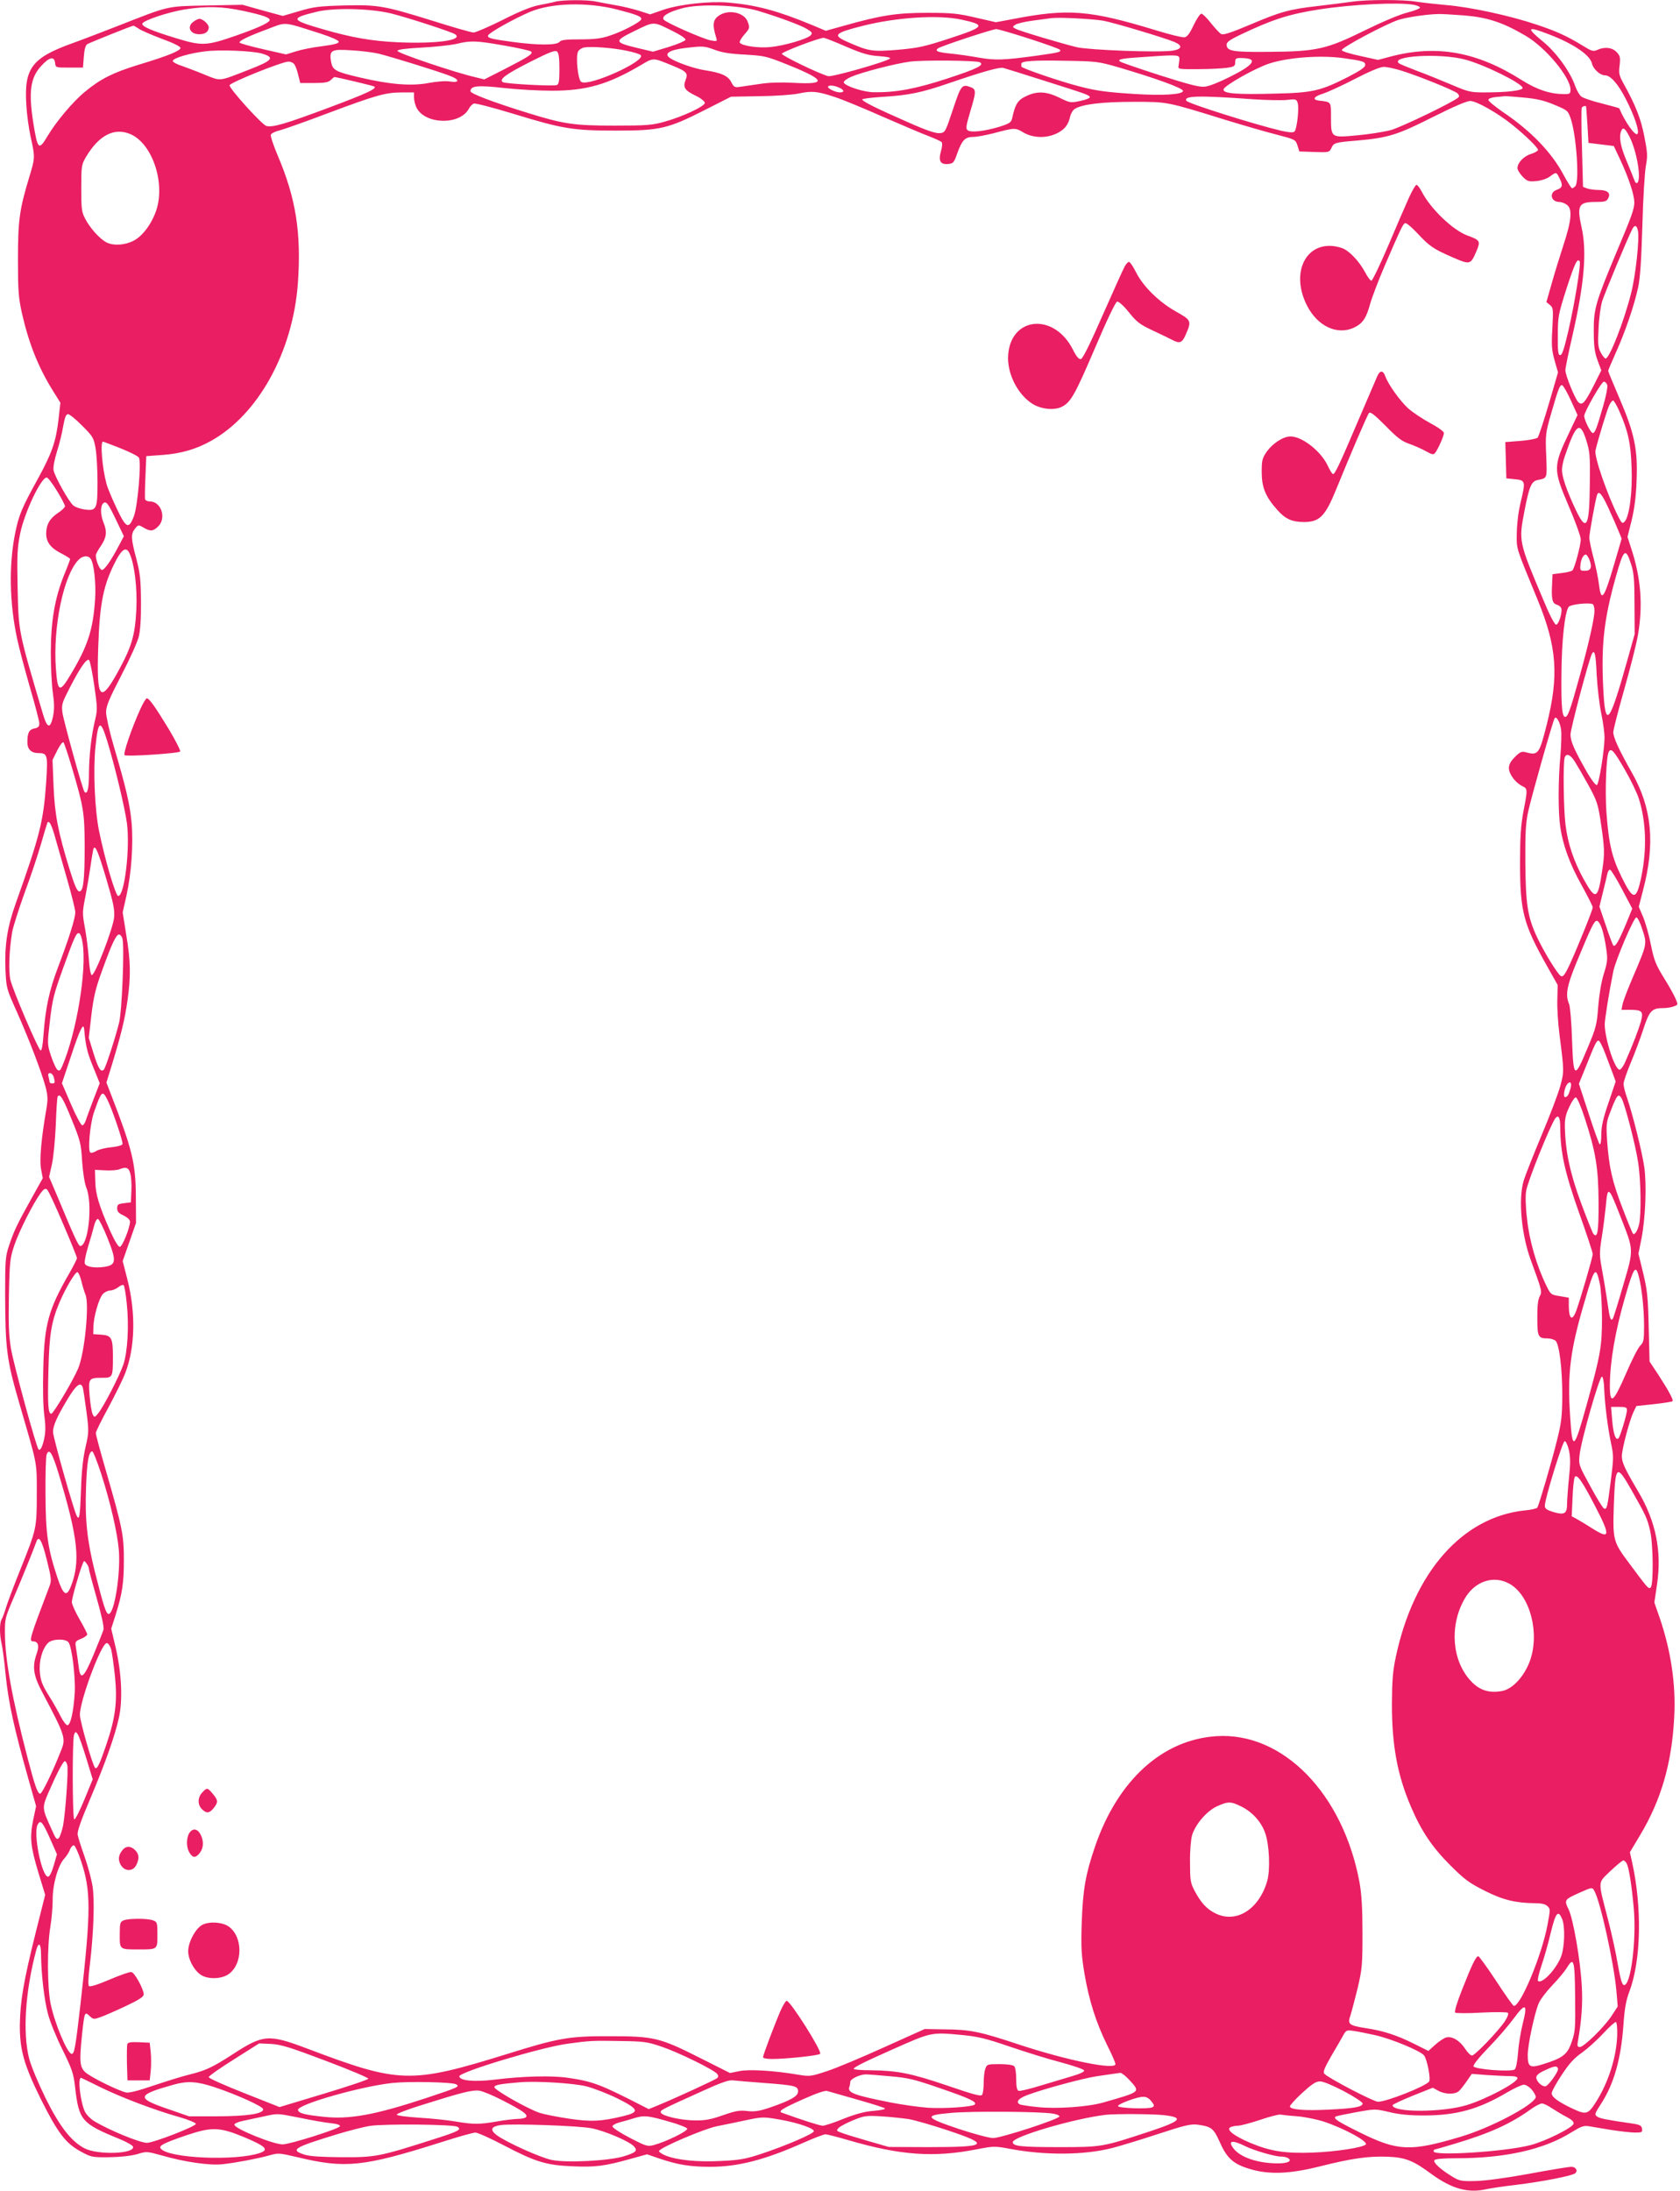 <?xml version="1.0" standalone="no"?>
<!DOCTYPE svg PUBLIC "-//W3C//DTD SVG 20010904//EN"
 "http://www.w3.org/TR/2001/REC-SVG-20010904/DTD/svg10.dtd">
<svg version="1.0" xmlns="http://www.w3.org/2000/svg"
 width="982pt" height="1280pt" viewBox="0 0 982 1280"
 preserveAspectRatio="xMidYMid meet">
<g transform="translate(0,1280) scale(0.1,-0.1)"
fill="#e91e63" stroke="none">
<path d="M3245 12790 c-16 -5 -59 -13 -94 -20 -43 -8 -112 -35 -212 -86 -82
-41 -159 -74 -171 -74 -12 0 -121 31 -244 70 -280 87 -316 93 -517 88 -141 -4
-175 -8 -258 -33 l-96 -28 -118 32 -117 33 -211 -4 c-239 -5 -213 0 -527 -123
-80 -31 -194 -75 -255 -97 -240 -86 -285 -147 -271 -362 3 -56 15 -141 26
-190 26 -116 25 -120 -10 -234 -56 -186 -65 -249 -65 -477 0 -183 3 -223 23
-314 41 -180 97 -320 185 -460 l40 -64 -11 -98 c-15 -130 -39 -198 -122 -349
-92 -167 -109 -207 -131 -313 -38 -188 -34 -411 12 -623 11 -51 44 -176 74
-280 30 -103 55 -198 55 -211 0 -18 -7 -25 -29 -29 -31 -7 -41 -25 -41 -81 0
-41 23 -63 64 -63 54 0 56 -10 46 -169 -16 -229 -35 -308 -179 -712 -49 -138
-65 -243 -59 -387 5 -106 6 -109 68 -247 73 -165 144 -351 167 -438 13 -51 13
-73 4 -127 -30 -172 -41 -298 -31 -351 l10 -53 -67 -120 c-85 -153 -100 -185
-129 -270 -22 -65 -24 -84 -24 -285 1 -327 9 -386 84 -644 107 -368 101 -333
101 -527 0 -201 -1 -203 -100 -450 -34 -85 -70 -180 -79 -210 -9 -30 -21 -63
-27 -72 -12 -23 -12 -86 0 -140 6 -24 17 -110 25 -193 16 -155 49 -305 132
-599 l45 -159 -17 -80 c-21 -104 -16 -154 31 -310 l39 -128 -57 -227 c-69
-277 -89 -395 -91 -532 -1 -146 24 -235 123 -435 98 -196 145 -258 232 -305
62 -34 67 -35 169 -34 64 1 127 8 162 18 55 17 58 16 145 -8 132 -38 277 -59
353 -51 81 9 197 31 272 51 55 16 60 15 167 -10 280 -67 383 -57 841 88 96 31
186 56 199 56 13 0 87 -33 165 -74 185 -97 249 -117 403 -123 132 -6 188 1
341 44 l94 26 76 -26 c104 -35 177 -47 293 -47 163 0 319 40 546 141 61 27
119 49 128 49 8 0 68 -15 133 -34 303 -89 500 -103 750 -54 99 19 105 20 195
3 208 -39 436 -37 599 5 43 11 162 47 265 81 162 53 193 60 235 55 79 -11 92
-21 128 -102 41 -93 78 -127 173 -156 114 -35 236 -30 414 15 184 46 279 60
394 56 103 -4 151 -23 253 -99 122 -89 217 -116 328 -90 24 5 102 17 173 25
148 18 324 52 342 67 18 15 4 38 -23 38 -13 0 -124 -18 -247 -41 -138 -25
-256 -41 -312 -42 -82 -2 -94 0 -135 25 -68 41 -114 83 -106 96 5 8 47 12 127
12 289 0 515 51 677 153 54 33 69 39 100 34 20 -4 80 -13 132 -22 52 -8 114
-15 138 -15 39 0 43 2 40 22 -3 19 -12 24 -58 31 -146 21 -190 29 -205 41 -16
11 -13 18 24 75 75 116 116 261 130 457 7 99 15 145 35 198 69 183 75 492 15
760 l-12 54 61 102 c122 204 184 418 198 685 11 191 -19 391 -86 586 l-30 86
16 108 c28 191 -7 366 -110 540 -78 132 -96 170 -96 207 0 41 45 210 68 258
l17 35 103 11 c56 6 105 14 108 17 7 7 -19 56 -81 152 l-53 80 -5 200 c-4 175
-8 215 -32 315 l-28 115 18 90 c23 117 31 312 16 417 -13 89 -67 305 -100 402
-12 33 -21 70 -21 83 0 14 19 68 41 121 23 54 56 142 74 197 36 110 50 125
117 125 20 0 48 4 62 10 25 9 25 10 10 45 -8 20 -39 75 -69 123 -46 75 -57
101 -75 191 -11 57 -32 131 -46 164 l-25 59 25 97 c72 273 52 480 -65 686 -74
130 -109 206 -109 237 0 14 29 127 64 250 35 123 71 265 80 317 30 174 18 329
-37 500 l-24 74 24 96 c16 65 26 139 29 231 8 183 -12 278 -100 483 -36 84
-66 156 -66 160 0 4 21 53 46 109 54 120 106 272 129 378 12 53 19 159 25 363
4 159 14 317 21 351 10 55 9 74 -10 171 -21 105 -50 178 -120 305 -27 48 -30
61 -24 108 5 46 3 56 -17 77 -26 28 -72 33 -114 13 -23 -10 -33 -7 -83 24 -93
57 -152 84 -268 123 -160 54 -388 103 -528 115 -67 6 -147 15 -178 20 -72 13
-290 13 -376 0 -38 -5 -126 -17 -198 -25 -168 -19 -219 -33 -400 -110 -109
-46 -155 -61 -167 -54 -9 5 -36 34 -60 64 -23 30 -49 55 -56 55 -7 0 -27 -30
-45 -67 -24 -51 -38 -69 -54 -71 -13 -2 -89 17 -170 42 -385 117 -510 127
-830 65 l-102 -19 -118 27 c-103 24 -139 28 -283 28 -178 0 -270 -14 -489 -76
l-104 -29 -86 36 c-196 81 -321 115 -486 129 -108 9 -280 -10 -374 -41 l-81
-28 -68 22 c-37 11 -98 26 -137 32 -38 7 -89 16 -112 21 -50 11 -196 10 -238
-1z m360 -45 c116 -30 148 -42 143 -58 -6 -17 -111 -72 -186 -96 -47 -16 -88
-21 -171 -21 -84 0 -111 -3 -121 -15 -16 -20 -127 -20 -273 0 -128 17 -149 23
-144 38 5 16 154 99 246 138 125 52 331 58 506 14z m4658 27 c21 -4 38 -11 37
-17 0 -5 -33 -18 -72 -28 -43 -10 -145 -53 -247 -103 -227 -112 -284 -125
-566 -127 -211 -2 -245 4 -245 43 0 14 21 29 78 56 189 90 284 121 463 149
196 30 463 43 552 27z m-3833 -35 c123 -37 250 -84 288 -107 28 -17 32 -23 22
-35 -18 -22 -155 -62 -237 -70 -71 -7 -167 7 -179 26 -3 5 8 25 25 45 34 38
35 42 21 78 -19 51 -105 72 -161 39 -42 -25 -47 -54 -23 -132 7 -23 6 -24 -32
-17 -46 9 -258 102 -274 121 -16 19 26 45 109 67 100 27 325 19 441 -15z
m-3006 -1 c120 -26 160 -41 151 -57 -10 -16 -75 -45 -198 -88 -170 -59 -197
-60 -342 -16 -149 45 -208 71 -203 87 6 19 151 67 248 83 129 20 217 18 344
-9z m864 -15 c99 -25 351 -107 372 -121 51 -35 -109 -57 -335 -47 -153 7 -272
28 -440 77 -187 54 -190 63 -35 101 101 25 317 20 438 -10z m6269 -11 c136
-11 226 -40 359 -118 118 -68 264 -244 264 -316 0 -23 -4 -26 -37 -26 -84 1
-157 25 -248 82 -262 166 -497 208 -765 138 l-75 -20 -104 23 c-58 12 -106 27
-108 34 -5 13 257 153 332 177 47 15 160 32 230 34 17 1 85 -3 152 -8z m-2940
-24 c148 -32 142 -42 -65 -110 -150 -49 -182 -56 -305 -67 -150 -12 -168 -9
-293 46 -90 40 -78 52 93 95 196 49 436 64 570 36z m832 -7 c60 -11 355 -99
415 -124 50 -21 46 -42 -9 -51 -81 -12 -483 3 -560 20 -87 21 -333 94 -359
108 -18 10 -19 11 -2 23 9 7 54 18 99 24 45 6 96 13 112 15 44 6 239 -4 304
-15z m-4576 -75 c65 -21 107 -40 107 -48 0 -10 -29 -17 -97 -26 -53 -6 -122
-20 -153 -30 l-58 -18 -136 31 c-75 17 -136 34 -136 39 0 11 51 36 164 78 114
43 85 45 309 -26z m2060 14 c45 -22 77 -44 74 -51 -2 -6 -45 -25 -97 -41 l-93
-28 -93 22 c-136 33 -136 40 -13 100 115 56 106 56 222 -2z m-3123 15 c13 -10
74 -36 134 -59 67 -24 111 -46 111 -54 0 -17 -78 -48 -247 -99 -147 -45 -222
-83 -310 -156 -70 -57 -168 -173 -220 -260 -51 -86 -58 -80 -83 75 -29 184
-18 266 47 336 47 51 75 57 80 17 3 -28 3 -28 83 -28 l80 0 5 64 c3 42 10 67
20 73 15 9 260 107 270 108 3 0 16 -8 30 -17z m5206 -59 c96 -31 177 -60 180
-65 8 -13 -6 -16 -141 -35 -192 -26 -238 -27 -332 -11 -48 9 -119 19 -158 23
-82 8 -103 15 -83 31 16 13 317 112 341 113 11 0 97 -25 193 -56z m3039 25
c141 -54 239 -120 250 -169 7 -33 48 -70 76 -70 33 0 77 -50 122 -138 51 -99
82 -191 68 -205 -13 -13 -73 71 -106 150 -1 2 -46 14 -100 28 -54 13 -107 31
-119 39 -12 7 -29 36 -39 64 -28 83 -112 198 -189 260 -100 82 -92 91 37 41z
m-4111 -71 c98 -42 134 -52 194 -56 43 -3 70 -8 64 -14 -18 -18 -337 -109
-361 -103 -51 13 -271 119 -271 131 0 10 209 90 244 93 5 1 64 -22 130 -51z
m-1997 6 c81 -14 152 -30 157 -35 14 -13 -11 -29 -151 -101 l-122 -62 -53 13
c-118 27 -459 142 -455 154 2 8 50 14 143 19 77 4 167 14 200 21 85 21 116 20
281 -9z m718 -31 c39 -8 75 -19 80 -25 34 -33 -299 -184 -347 -157 -20 11 -34
148 -19 178 6 11 23 22 38 24 43 7 170 -3 248 -20z m513 6 c40 -16 92 -24 177
-28 115 -7 125 -9 254 -61 218 -88 226 -115 31 -104 -70 4 -146 2 -195 -6 -44
-6 -96 -14 -117 -17 -33 -5 -38 -3 -53 26 -19 38 -57 55 -151 70 -65 9 -180
50 -211 74 -33 25 3 46 96 57 103 12 108 11 169 -11z m-2647 -22 c78 -23 64
-40 -78 -95 -177 -69 -160 -67 -255 -29 -45 19 -107 42 -135 52 -29 9 -53 22
-53 29 0 16 97 45 189 56 84 11 276 3 332 -13z m684 -1 c72 -18 332 -98 409
-127 64 -23 66 -45 4 -35 -22 4 -76 0 -123 -9 -101 -19 -225 -9 -400 32 -146
34 -161 43 -170 93 -11 67 1 74 120 66 55 -3 127 -12 160 -20z m1055 -88 c0
-70 -3 -90 -15 -95 -22 -8 -299 7 -316 17 -24 16 17 46 163 120 111 56 143 68
154 59 10 -8 14 -36 14 -101z m3624 57 c-1 -11 -3 -29 -5 -40 -4 -19 1 -20
116 -19 66 0 141 4 168 8 41 6 47 10 47 32 0 25 5 27 55 24 79 -5 48 -43 -90
-111 -55 -28 -118 -53 -140 -55 -31 -5 -88 10 -265 66 -124 40 -229 76 -234
81 -15 13 9 18 154 27 182 13 195 12 194 -13z m1666 -2 c111 -28 340 -141 340
-167 0 -15 -90 -26 -223 -26 -82 0 -94 3 -195 46 -59 25 -150 62 -202 81 -52
20 -99 39 -104 44 -47 43 240 59 384 22z m-705 7 c113 -16 125 -20 125 -40 0
-13 -28 -32 -97 -68 -163 -83 -208 -94 -430 -99 -225 -6 -306 0 -301 25 4 22
187 125 268 151 111 36 301 50 435 31z m-3928 -42 c89 -36 96 -45 80 -87 -16
-42 -4 -60 61 -91 29 -14 51 -32 52 -41 0 -20 -132 -82 -239 -111 -66 -19
-104 -22 -286 -22 -238 0 -297 8 -510 74 -203 63 -335 113 -335 127 0 32 45
36 194 19 79 -9 207 -16 283 -16 201 0 328 37 518 149 76 45 70 45 182 -1z
m1801 18 c27 -16 -14 -37 -191 -95 -184 -60 -299 -82 -429 -80 -58 0 -169 36
-176 57 -2 7 16 21 43 33 59 26 259 78 345 89 77 10 390 7 408 -4z m812 -30
c214 -63 375 -121 375 -137 0 -21 -116 -29 -285 -18 -158 10 -221 18 -320 44
-114 29 -340 107 -340 116 0 5 0 12 0 17 -1 15 72 21 255 17 184 -3 194 -4
315 -39z m-4821 20 c7 -8 18 -36 24 -63 l12 -48 81 0 c63 0 84 4 98 18 10 9
19 17 20 17 12 0 232 -52 235 -56 13 -13 -46 -40 -264 -122 -254 -95 -331
-118 -368 -108 -25 6 -220 222 -215 238 6 17 305 137 344 138 12 0 27 -6 33
-14z m4386 -98 c253 -80 265 -84 265 -97 0 -5 -26 -15 -57 -21 -55 -12 -59
-11 -120 19 -71 35 -124 39 -180 16 -63 -27 -77 -46 -97 -137 -5 -23 -16 -30
-72 -48 -88 -27 -170 -36 -188 -21 -12 10 -9 26 15 108 36 119 36 131 2 144
-50 19 -56 11 -103 -131 -45 -134 -45 -135 -78 -138 -23 -2 -77 16 -185 64
-187 82 -267 122 -267 133 0 4 53 11 117 15 154 9 231 25 393 81 199 68 293
94 315 88 11 -3 119 -36 240 -75z m2081 61 c101 -31 317 -118 334 -135 9 -9
11 -17 5 -23 -29 -27 -331 -173 -395 -191 -41 -11 -131 -25 -199 -31 -152 -14
-151 -15 -151 108 0 90 2 87 -69 95 -43 5 -33 24 23 41 30 10 115 49 188 87
79 41 146 69 164 69 18 1 63 -9 100 -20z m-3281 -101 c30 -13 33 -28 5 -28
-24 0 -70 21 -70 32 0 12 35 10 65 -4z m-25 -55 c41 -13 167 -65 280 -115 113
-49 234 -101 270 -114 36 -14 69 -29 74 -34 5 -5 4 -28 -4 -54 -16 -57 -3 -79
44 -74 28 3 33 9 51 61 28 78 46 97 93 97 21 0 74 10 118 21 124 33 128 34
176 5 57 -33 133 -35 194 -6 47 23 68 49 79 98 4 18 16 39 28 46 43 27 160 41
342 41 202 0 191 2 540 -106 105 -32 239 -71 299 -86 107 -28 109 -29 120 -63
l11 -35 88 -3 c85 -3 87 -2 99 22 14 32 19 34 154 45 179 16 233 33 439 137
122 61 198 94 219 94 37 0 163 -72 248 -141 78 -63 148 -132 148 -145 0 -6
-18 -16 -39 -23 -43 -12 -81 -52 -81 -83 0 -11 14 -33 30 -50 28 -28 35 -30
81 -26 29 3 62 14 79 27 37 27 37 27 55 -9 22 -42 19 -57 -15 -69 -47 -16 -35
-71 15 -71 11 0 31 -7 43 -16 34 -24 29 -89 -19 -235 -22 -68 -54 -171 -70
-229 l-30 -105 21 -17 c19 -16 20 -23 14 -135 -6 -101 -4 -128 13 -189 l20
-70 -54 -185 c-30 -101 -59 -189 -65 -196 -5 -6 -50 -15 -99 -19 l-90 -7 3
-106 3 -106 50 -5 c62 -6 63 -12 34 -133 -14 -57 -22 -126 -23 -182 -1 -98 -9
-71 122 -390 113 -275 125 -442 53 -729 -44 -174 -50 -181 -123 -161 -24 6
-33 2 -63 -28 -25 -25 -35 -44 -35 -65 0 -35 38 -85 78 -105 32 -15 32 -18 6
-152 -14 -77 -19 -145 -19 -295 0 -286 19 -358 158 -605 l62 -110 -2 -84 c-2
-46 4 -140 13 -210 27 -209 27 -213 4 -297 -12 -44 -61 -173 -110 -289 -48
-115 -95 -234 -104 -264 -32 -108 -13 -313 41 -461 68 -186 68 -187 52 -216
-9 -18 -14 -58 -13 -126 0 -109 5 -118 61 -118 17 0 38 -7 46 -14 22 -23 39
-166 39 -321 -1 -120 -5 -157 -31 -260 -30 -123 -105 -377 -115 -394 -4 -5
-37 -13 -74 -16 -365 -39 -648 -361 -753 -855 -18 -84 -22 -138 -23 -275 0
-244 32 -417 112 -603 61 -142 125 -237 231 -342 83 -83 110 -102 201 -148
108 -54 180 -71 297 -72 33 0 57 -6 67 -16 19 -19 19 -14 1 -113 -34 -178
-156 -471 -196 -471 -5 0 -51 65 -103 145 -53 80 -100 145 -105 145 -14 0 -38
-50 -96 -198 -29 -73 -45 -126 -39 -131 5 -4 74 -5 154 0 81 4 149 3 154 -1 5
-6 -2 -26 -18 -50 -37 -56 -175 -200 -192 -200 -8 0 -26 18 -41 41 -31 47 -75
73 -109 65 -14 -4 -43 -23 -65 -43 l-40 -36 -82 41 c-102 51 -182 77 -283 92
-100 16 -109 23 -90 76 7 22 26 94 42 159 26 111 28 136 28 320 0 146 -5 225
-17 295 -96 521 -449 882 -838 856 -316 -21 -576 -259 -708 -644 -56 -163 -71
-252 -78 -442 -5 -151 -2 -192 16 -302 27 -157 67 -283 131 -414 28 -55 50
-106 50 -114 0 -36 -285 22 -566 115 -226 75 -282 87 -434 88 l-115 2 -238
-107 c-130 -59 -280 -122 -333 -139 -94 -31 -99 -32 -168 -21 -139 24 -288 33
-345 21 l-54 -11 -181 91 c-230 116 -266 124 -521 124 -237 1 -301 -10 -601
-104 -566 -175 -627 -173 -1169 32 -226 85 -256 83 -437 -35 -116 -75 -157
-94 -251 -117 -45 -11 -140 -41 -212 -65 -84 -29 -140 -43 -157 -40 -44 9
-211 91 -240 119 -32 30 -35 63 -18 225 14 128 15 130 44 103 21 -20 25 -20
62 -7 21 7 87 36 147 64 80 38 107 55 107 70 0 29 -53 127 -72 130 -9 2 -66
-18 -127 -44 -70 -30 -115 -44 -121 -38 -6 6 -4 52 5 124 22 182 29 375 16
458 -6 40 -27 119 -47 175 -20 56 -38 113 -40 127 -4 17 19 83 69 200 90 212
149 378 172 484 23 103 16 259 -19 410 l-26 110 24 75 c41 130 50 192 50 326
0 146 -8 187 -108 533 -31 106 -56 200 -56 209 0 9 34 77 75 152 40 75 85 165
98 201 57 150 61 349 12 543 l-28 109 39 111 39 112 -1 155 c-1 194 -21 275
-147 600 l-25 65 34 110 c52 171 73 257 89 368 20 141 19 229 -7 384 l-21 132
22 98 c29 130 41 303 30 427 -10 108 -32 202 -104 446 -25 85 -45 175 -45 199
0 35 17 76 89 215 49 94 95 196 102 226 9 35 14 109 13 205 -1 129 -5 164 -27
250 -32 119 -33 145 -8 176 19 24 20 24 49 7 40 -24 58 -23 87 7 49 48 17 145
-48 145 -14 0 -27 6 -29 13 -2 6 -1 66 2 132 l5 120 96 7 c107 8 195 33 284
83 275 154 476 519 506 918 21 294 -11 498 -118 749 -25 59 -43 113 -40 121 3
8 27 20 54 26 26 7 154 52 283 101 278 104 334 120 429 120 l71 0 0 -30 c0
-17 7 -44 15 -60 51 -98 253 -102 305 -6 7 14 21 28 30 31 9 3 113 -24 231
-60 288 -88 348 -98 599 -98 257 0 302 10 519 120 l154 78 166 3 c92 1 195 8
231 16 76 16 108 13 210 -21z m2445 -13 c77 -5 165 -7 196 -4 52 6 57 5 64
-16 10 -30 -4 -157 -19 -169 -8 -7 -33 -5 -77 5 -157 37 -544 159 -554 175
-19 30 73 32 390 9z m1580 10 c77 -7 118 -16 180 -42 79 -33 80 -34 97 -83 33
-101 51 -368 26 -393 -7 -7 -15 -12 -19 -12 -4 0 -27 36 -50 79 -69 130 -190
256 -355 367 -46 32 -84 63 -84 70 0 8 17 14 43 17 23 2 47 4 52 5 6 1 55 -3
110 -8z m366 -52 c1 -2 4 -50 8 -108 l6 -105 74 -9 74 -9 38 -81 c50 -107 81
-203 82 -247 0 -41 -14 -79 -111 -309 -115 -276 -127 -317 -126 -445 0 -87 5
-123 22 -170 l22 -59 -47 -94 c-50 -98 -66 -114 -88 -91 -20 21 -75 157 -75
185 0 14 18 102 40 197 70 305 87 494 55 637 -29 130 -18 150 80 150 55 0 66
3 75 21 17 31 -4 49 -56 49 -23 0 -54 4 -67 9 l-24 9 -6 227 c-4 125 -4 231
-1 236 5 8 22 13 25 7z m255 -179 c29 -57 54 -162 54 -226 0 -43 -15 -58 -27
-25 -3 9 -23 58 -44 109 -37 87 -47 141 -33 177 10 27 23 18 50 -35z m-8763
17 c125 -54 203 -278 152 -440 -26 -81 -81 -156 -135 -183 -51 -26 -118 -30
-158 -9 -39 20 -96 84 -123 136 -22 41 -24 58 -24 180 0 129 1 137 27 182 76
128 166 175 261 134z m8811 -564 c10 -45 -13 -260 -39 -362 -41 -165 -127
-385 -150 -385 -5 0 -18 16 -28 35 -16 29 -18 52 -13 140 2 58 12 130 21 160
15 47 151 374 177 423 13 25 26 21 32 -11z m-340 -180 c8 -14 -31 -253 -67
-407 -24 -103 -36 -140 -47 -140 -12 0 -15 19 -14 115 0 110 2 121 52 278 49
149 62 176 76 154z m161 -722 c3 -10 -7 -65 -24 -122 -38 -132 -48 -158 -61
-158 -12 0 -49 75 -50 99 0 24 101 201 115 201 8 0 16 -9 20 -20z m-214 -87
l40 -88 -45 -95 c-99 -207 -99 -219 -6 -438 39 -90 70 -178 70 -193 0 -35 -36
-169 -49 -182 -5 -5 -33 -12 -62 -15 l-54 -7 -3 -65 c-4 -81 2 -106 28 -113
11 -3 22 -12 26 -20 8 -23 -15 -97 -30 -97 -9 0 -39 58 -74 143 -145 342 -145
345 -112 517 28 146 41 178 77 185 59 13 56 5 51 143 -5 122 -4 132 28 243 42
146 51 169 64 169 6 0 29 -39 51 -87z m282 -60 c54 -122 69 -191 74 -333 6
-145 -13 -290 -41 -318 -12 -13 -17 -9 -34 24 -67 132 -144 355 -136 392 15
65 68 239 81 265 7 15 17 27 22 27 4 0 20 -26 34 -57z m-8983 -90 c64 -64 68
-71 79 -134 6 -36 11 -124 11 -195 0 -159 -5 -170 -75 -161 -27 4 -57 15 -67
24 -28 25 -109 171 -115 206 -3 19 6 64 21 112 14 44 30 110 36 148 9 49 16
67 28 67 8 0 46 -30 82 -67z m8792 -85 c21 -66 23 -91 21 -248 -2 -262 -19
-294 -84 -155 -52 110 -79 190 -79 230 0 18 8 56 19 86 63 184 87 201 123 87z
m-8568 -47 c55 -22 103 -46 108 -55 15 -26 -7 -283 -29 -341 -30 -80 -46 -73
-102 47 -27 57 -54 121 -59 143 -25 93 -37 245 -20 245 2 0 48 -18 102 -39z
m-371 -249 c26 -42 47 -83 47 -90 0 -6 -18 -24 -41 -39 -48 -32 -69 -68 -69
-121 0 -50 27 -85 91 -117 27 -14 49 -28 49 -31 0 -4 -16 -47 -36 -95 -54
-136 -76 -265 -77 -449 0 -85 5 -192 12 -238 9 -63 9 -97 1 -138 -16 -75 -34
-70 -59 14 -145 491 -142 476 -148 737 -4 194 -2 232 15 318 26 125 122 327
155 327 7 0 34 -35 60 -78z m9068 -99 c23 -49 49 -109 59 -134 l19 -46 -45
-154 c-59 -200 -75 -221 -88 -111 -4 33 -18 101 -31 151 -14 51 -25 105 -25
120 0 25 35 217 45 249 10 28 28 7 66 -75z m-8721 -74 l44 -92 -28 -53 c-47
-90 -85 -144 -100 -144 -13 0 -36 54 -36 86 0 6 13 31 30 55 33 49 37 83 15
136 -18 43 -19 95 -3 111 18 18 30 2 78 -99z m78 -194 c28 -62 45 -199 39
-326 -8 -155 -27 -218 -112 -372 -100 -179 -121 -151 -111 148 9 270 31 372
108 518 34 62 58 73 76 32z m8776 -61 c16 -49 20 -89 20 -234 l1 -175 -42
-150 c-108 -384 -130 -409 -142 -160 -12 250 5 399 74 645 46 164 57 173 89
74z m-244 27 c18 -45 10 -66 -25 -66 -28 0 -30 2 -27 34 3 34 17 61 32 61 4 0
13 -13 20 -29z m-8762 7 c21 -25 34 -142 28 -238 -12 -181 -43 -275 -144 -443
-63 -106 -75 -102 -85 33 -19 246 45 552 133 640 23 23 53 26 68 8z m8792
-307 c0 -44 -35 -199 -89 -391 -50 -181 -65 -223 -79 -228 -21 -7 -27 52 -25
248 1 197 20 367 43 395 11 13 108 25 138 16 7 -2 12 -19 12 -40z m13 -373 c4
-73 16 -176 27 -228 11 -52 19 -115 19 -140 -1 -76 -33 -273 -45 -277 -7 -2
-32 31 -57 74 -76 134 -97 181 -97 222 0 33 110 447 126 473 15 24 22 -5 27
-124z m-8782 -63 c19 -131 19 -143 4 -205 -22 -94 -34 -201 -35 -312 0 -86 -9
-122 -26 -105 -10 9 -122 414 -129 463 -6 48 -3 57 45 150 60 116 98 170 111
157 5 -5 19 -72 30 -148z m8574 -259 c3 -22 1 -90 -4 -151 -13 -136 -14 -328
-1 -416 16 -108 55 -216 125 -341 36 -65 65 -123 65 -129 0 -15 -85 -225 -133
-331 -27 -59 -40 -76 -51 -72 -19 7 -106 149 -147 240 -50 111 -61 184 -63
424 -1 175 2 231 17 300 20 90 143 525 154 543 10 16 32 -22 38 -67z m-8499
-63 c46 -151 103 -389 116 -483 19 -146 -14 -425 -51 -425 -15 0 -77 209 -112
380 -25 123 -35 353 -21 492 16 155 29 162 68 36z m-207 -153 c70 -236 75
-267 76 -460 0 -205 -8 -273 -33 -268 -12 2 -28 40 -55 128 -68 220 -87 321
-94 488 l-6 152 28 56 c15 30 31 51 36 47 4 -4 26 -69 48 -143z m9078 -16 c35
-60 72 -137 83 -172 42 -135 47 -293 14 -455 -29 -139 -47 -140 -114 -4 -58
118 -76 193 -90 380 -9 129 -1 330 14 355 14 23 29 7 93 -104z m-291 45 c14
-22 50 -84 79 -137 47 -85 55 -109 69 -197 26 -173 27 -197 11 -303 -25 -169
-38 -175 -108 -49 -57 103 -93 208 -106 317 -12 91 -15 368 -5 394 10 27 33
18 60 -25z m-8881 -451 c13 -46 44 -154 69 -241 25 -87 46 -171 46 -187 0 -36
-36 -150 -101 -322 -52 -137 -73 -237 -85 -396 -4 -59 -10 -92 -17 -89 -13 4
-160 346 -176 411 -12 50 -8 170 10 280 6 32 39 136 73 230 35 94 78 223 96
286 18 63 35 119 37 123 10 18 26 -14 48 -95z m297 -235 c41 -139 49 -178 45
-223 -6 -65 -113 -343 -131 -337 -6 2 -14 42 -17 98 -4 52 -14 133 -23 180
-15 82 -15 91 3 180 10 52 24 135 31 184 7 50 15 94 17 98 11 19 27 -19 75
-180z m8860 -60 l59 -112 -36 -88 c-43 -103 -64 -139 -75 -127 -4 5 -24 58
-44 118 l-37 109 21 86 c12 47 23 96 26 109 3 13 10 22 16 20 6 -2 38 -54 70
-115z m118 -234 c28 -85 28 -83 -54 -275 -31 -72 -59 -145 -62 -163 l-6 -31
48 0 c73 0 81 -9 66 -67 -13 -45 -46 -134 -91 -235 -11 -27 -27 -48 -34 -48
-28 0 -86 179 -87 265 0 28 26 191 50 309 14 68 120 316 135 316 7 0 23 -32
35 -71z m-236 4 c9 -27 20 -79 25 -117 9 -61 7 -77 -14 -145 -15 -47 -27 -120
-33 -191 -8 -107 -12 -124 -63 -245 -76 -182 -82 -178 -90 50 -3 99 -11 193
-17 208 -23 54 -14 104 42 241 87 210 104 246 120 246 8 0 21 -19 30 -47z
m-8881 -84 c25 -157 -35 -517 -117 -713 -13 -32 -18 -36 -31 -26 -8 7 -24 43
-37 81 -22 68 -22 70 -6 206 14 122 23 157 76 304 68 189 79 212 95 206 7 -2
16 -28 20 -58z m233 25 c12 -47 -3 -425 -20 -490 -23 -92 -77 -257 -88 -272
-18 -21 -33 3 -62 96 l-27 88 15 132 c13 107 24 155 62 259 58 161 83 213 100
213 7 0 17 -12 20 -26z m-225 -521 c1 -5 3 -21 4 -38 9 -78 18 -113 52 -195
l36 -89 -36 -93 c-19 -51 -40 -106 -45 -123 -5 -16 -14 -30 -21 -30 -7 0 -37
55 -66 123 l-53 123 55 164 c47 142 69 189 74 158z m8891 -146 c15 -39 35 -93
45 -119 l17 -47 -42 -124 c-32 -93 -42 -139 -42 -186 0 -34 -4 -60 -9 -57 -5
3 -34 84 -65 180 l-57 174 40 98 c54 136 63 154 75 154 6 0 23 -33 38 -73z
m-9068 -139 c9 -34 8 -38 -9 -38 -8 0 -15 3 -15 8 0 4 -3 17 -6 30 -5 16 -2
22 9 22 8 0 17 -10 21 -22z m8866 -68 c-11 -38 -19 -50 -32 -50 -13 0 -3 57
13 76 18 21 28 7 19 -26z m-8554 -62 c28 -53 95 -250 90 -263 -2 -7 -32 -15
-65 -18 -34 -3 -73 -13 -87 -21 -13 -9 -30 -14 -36 -10 -16 10 -2 168 21 234
44 126 49 132 77 78z m-207 -119 c51 -124 55 -142 61 -244 5 -67 14 -127 25
-155 38 -95 11 -340 -36 -340 -10 0 -33 49 -121 260 l-61 144 16 71 c9 38 19
142 23 230 3 88 8 164 11 168 13 22 32 -10 82 -134z m9061 121 c19 -36 81
-274 95 -370 17 -106 19 -304 6 -364 -10 -39 -26 -64 -36 -54 -3 3 -31 70 -61
149 -60 155 -79 238 -90 395 -6 88 -4 108 14 155 43 114 52 126 72 89z m-218
-109 c65 -198 81 -293 82 -493 1 -175 -6 -218 -31 -186 -5 7 -38 89 -72 181
-64 173 -90 298 -94 437 -1 52 4 77 26 123 16 35 32 57 39 55 7 -2 30 -55 50
-117z m-142 -59 c1 -145 26 -260 109 -495 45 -125 81 -235 81 -244 0 -18 -71
-261 -96 -330 -24 -66 -44 -51 -44 32 l0 43 -52 9 c-52 8 -54 9 -80 63 -56
115 -99 262 -112 388 -9 74 -10 138 -5 165 11 62 145 392 171 424 18 22 28 3
28 -55z m-8358 -270 c5 -18 8 -63 6 -100 l-3 -67 -40 -5 c-35 -4 -40 -8 -40
-30 0 -19 9 -29 38 -42 22 -11 37 -25 37 -36 -1 -37 -45 -147 -60 -147 -9 0
-31 37 -57 95 -64 145 -85 214 -86 288 l-2 67 60 -3 c33 -2 71 1 85 7 38 15
53 9 62 -27z m-393 -293 c45 -104 81 -194 81 -200 0 -5 -20 -45 -44 -87 -123
-213 -147 -299 -153 -558 -3 -113 -1 -225 6 -273 8 -59 8 -96 0 -134 -11 -52
-24 -76 -34 -65 -13 13 -146 499 -161 589 -13 80 -15 144 -12 312 4 198 7 217
32 292 28 83 111 246 153 303 19 26 28 30 38 22 8 -6 50 -97 94 -201z m9101
48 c82 -209 81 -191 17 -410 -30 -103 -57 -191 -61 -194 -12 -12 -17 5 -31
103 -8 55 -22 139 -31 187 -15 82 -16 96 -1 190 9 56 19 136 23 177 11 125 16
121 84 -53z m-8841 -132 c53 -133 51 -156 -19 -167 -57 -8 -107 0 -114 19 -4
8 5 52 18 96 14 45 30 101 36 125 6 25 16 42 23 40 7 -3 32 -53 56 -113z
m8950 -222 c18 -68 31 -193 31 -289 0 -84 -2 -96 -22 -116 -13 -12 -50 -85
-83 -162 -75 -173 -95 -188 -95 -69 1 138 31 315 90 518 49 170 61 188 79 118z
m-9103 -29 c6 -27 17 -62 24 -79 23 -57 -5 -340 -43 -430 -28 -68 -145 -265
-157 -265 -19 0 -22 53 -17 253 5 212 17 285 67 403 36 82 91 175 103 171 6
-2 16 -25 23 -53z m8875 -12 c7 -31 13 -122 13 -202 0 -167 -8 -214 -89 -506
-75 -269 -84 -276 -97 -71 -17 250 0 387 83 668 59 205 67 215 90 111z m-8610
-118 c14 -129 5 -283 -20 -357 -24 -69 -113 -241 -145 -282 -22 -28 -24 -28
-34 -9 -6 11 -14 60 -18 108 -8 102 -6 106 72 106 63 0 64 2 64 124 0 110 -8
124 -70 128 l-45 3 1 42 c1 59 32 167 55 192 11 12 30 21 43 21 13 0 34 9 47
19 13 11 28 16 32 12 4 -4 13 -53 18 -107z m8636 -500 c4 -91 20 -221 40 -317
16 -73 15 -87 -1 -215 -21 -163 -23 -172 -40 -166 -7 3 -43 61 -80 130 -67
122 -69 126 -63 182 7 79 117 464 131 459 6 -2 12 -33 13 -73z m-8893 9 c3
-10 12 -72 21 -138 15 -116 15 -123 -5 -210 -14 -60 -23 -140 -26 -240 -6
-166 -10 -190 -25 -163 -17 30 -139 461 -139 491 0 37 21 85 83 189 51 86 79
108 91 71z m9026 -132 c0 -23 -39 -153 -49 -164 -16 -17 -30 22 -37 101 l-7
82 47 0 c38 0 46 -3 46 -19z m-339 -235 c9 -41 9 -79 0 -162 -6 -60 -11 -128
-11 -150 0 -58 -15 -67 -78 -49 -42 13 -52 20 -52 38 0 40 104 377 116 377 7
0 18 -24 25 -54z m-8828 -137 c114 -377 129 -514 70 -661 -24 -60 -43 -47 -76
50 -58 174 -70 258 -71 492 -1 118 2 223 7 233 15 37 33 8 70 -114z m247 5
c55 -170 97 -352 105 -454 10 -140 -27 -370 -60 -370 -15 0 -30 47 -81 249
-45 182 -58 304 -51 491 5 150 16 210 36 210 6 0 28 -57 51 -126z m8947 -101
c84 -148 91 -163 108 -235 19 -79 21 -323 3 -334 -13 -8 -14 -7 -124 141 -95
126 -97 137 -91 335 9 243 15 249 104 93z m-213 -93 c90 -173 88 -196 -12
-133 -33 21 -74 46 -92 56 l-33 18 5 107 c2 59 8 114 13 122 12 20 42 -21 119
-170z m-9050 -315 c28 -113 28 -120 13 -159 -112 -294 -119 -316 -94 -316 30
0 38 -25 22 -70 -28 -80 -21 -129 37 -237 126 -238 133 -259 108 -323 -51
-131 -114 -260 -125 -260 -15 0 -31 45 -74 210 -89 340 -131 571 -132 724 -1
88 1 95 51 211 45 105 114 275 133 328 14 39 33 6 61 -108z m246 -52 c0 -8 21
-86 46 -173 29 -102 43 -168 39 -182 -4 -13 -30 -78 -58 -146 -59 -141 -78
-154 -88 -62 -4 30 -10 74 -14 97 -7 42 -7 43 29 58 20 8 36 20 36 26 0 5 -20
45 -45 88 -25 43 -45 88 -45 101 0 22 42 170 62 220 9 24 10 24 24 5 8 -10 14
-25 14 -32z m8306 -88 c120 -70 176 -292 115 -454 -34 -89 -101 -160 -161
-171 -76 -14 -132 4 -183 59 -109 117 -126 319 -38 476 59 107 173 145 267 90z
m-8426 -340 c20 -24 42 -202 37 -295 -7 -112 -25 -190 -43 -190 -7 0 -26 24
-40 53 -14 28 -46 85 -71 124 -36 58 -46 85 -50 133 -6 66 14 137 48 171 24
24 101 26 119 4z m250 -42 c5 -21 15 -91 22 -157 15 -149 3 -243 -52 -404 -37
-109 -53 -142 -64 -131 -15 14 -88 271 -89 309 -1 82 125 420 157 420 9 0 19
-15 26 -37z m-146 -635 l38 -124 -49 -119 c-27 -66 -54 -118 -59 -115 -11 6
-12 467 -1 495 8 19 9 19 21 3 7 -10 30 -73 50 -140z m-111 -40 c8 -28 -10
-274 -24 -353 -7 -33 -18 -66 -25 -74 -12 -13 -18 -5 -42 50 -57 125 -57 126
-19 215 48 111 86 184 96 184 5 0 11 -10 14 -22z m6865 -244 c62 -31 115 -89
137 -153 25 -70 31 -215 12 -282 -48 -165 -180 -248 -301 -189 -52 25 -86 62
-124 134 -24 46 -26 62 -26 166 -1 66 5 133 12 157 19 64 85 141 145 169 66
30 81 30 145 -2z m-6962 -194 l37 -84 -19 -66 c-12 -40 -24 -65 -33 -65 -37 0
-88 255 -61 304 17 32 29 17 76 -89z m177 -121 c60 -178 59 -292 -2 -834 -30
-261 -36 -295 -52 -295 -25 0 -99 177 -123 292 -20 98 -21 333 -2 448 8 47 14
119 14 160 -1 88 31 201 67 240 13 14 29 38 34 53 6 16 17 27 24 25 6 -3 25
-42 40 -89z m9035 -16 c14 -26 30 -131 42 -264 16 -188 -18 -455 -58 -447 -11
2 -20 34 -35 118 -10 63 -37 185 -59 270 -59 228 -60 205 15 278 36 34 70 62
76 62 6 0 14 -8 19 -17z m-187 -164 c35 -66 112 -416 127 -578 l8 -94 -37 -57
c-45 -67 -161 -180 -184 -180 -15 0 -17 6 -11 38 21 119 28 219 22 317 -8 153
-50 392 -77 449 -27 55 -25 58 63 97 76 34 75 34 89 8z m-190 -161 c18 -43 15
-161 -5 -217 -27 -73 -109 -162 -135 -146 -6 3 3 42 19 90 16 46 41 134 55
195 29 117 43 133 66 78z m-8891 -210 c1 -108 18 -260 40 -343 11 -44 49 -138
85 -210 57 -116 65 -140 74 -220 22 -193 38 -212 256 -301 45 -18 81 -39 83
-47 9 -42 -207 -49 -284 -9 -77 40 -146 128 -228 294 -44 90 -84 186 -96 232
-38 150 -22 391 41 629 15 56 29 44 29 -25z m8967 -244 c2 -183 1 -204 -20
-264 -25 -74 -51 -94 -166 -130 -79 -25 -91 -18 -91 54 0 57 39 241 64 301 9
22 45 69 79 105 35 36 73 82 86 103 40 66 46 47 48 -169z m-307 -161 c-12 -48
-24 -125 -27 -170 -4 -49 -11 -87 -19 -94 -19 -16 -234 0 -241 18 -3 8 32 52
89 111 52 53 118 130 147 170 69 94 82 85 51 -35z m553 -64 c-4 -128 -52 -278
-125 -392 -45 -71 -57 -74 -134 -38 -85 40 -124 68 -124 91 0 10 26 58 58 106
44 67 73 99 119 131 32 23 88 73 124 112 35 38 69 68 74 67 6 -2 9 -34 8 -77z
m-1414 0 c93 -21 260 -90 284 -117 18 -20 41 -137 31 -153 -16 -27 -249 -119
-299 -119 -26 0 -294 140 -314 164 -9 10 1 34 41 104 29 49 61 104 70 121 16
29 20 31 60 25 24 -3 81 -15 127 -25z m-2414 1 c91 -9 138 -20 275 -67 91 -31
225 -73 299 -92 74 -20 136 -41 138 -48 3 -7 -24 -20 -69 -33 -40 -12 -124
-37 -187 -56 -62 -19 -119 -33 -127 -30 -10 4 -14 24 -14 69 0 36 -5 68 -12
75 -7 7 -42 12 -85 12 -70 0 -74 -1 -83 -26 -6 -14 -10 -51 -10 -82 0 -31 -4
-63 -9 -71 -7 -11 -47 0 -202 53 -212 72 -292 88 -446 90 -57 0 -103 4 -103 8
0 10 63 41 225 113 232 103 227 102 410 85z m-1755 -69 c97 -33 301 -133 322
-158 7 -9 8 -17 1 -24 -10 -10 -243 -117 -345 -159 l-56 -23 -39 20 c-242 124
-288 142 -433 163 -95 14 -262 10 -431 -11 -117 -14 -204 -6 -204 20 0 25 481
170 632 190 128 18 151 19 308 16 139 -2 157 -4 245 -34z m-1965 -82 c138 -52
249 -99 248 -104 -1 -6 -118 -45 -260 -88 l-259 -78 -207 82 c-114 45 -207 86
-207 93 0 6 66 53 148 104 l147 93 70 -3 c59 -4 109 -19 320 -99z m7202 -45
c5 -16 -58 -104 -75 -104 -22 0 -52 30 -52 52 0 13 16 27 53 43 53 25 68 27
74 9z m-2506 -66 c66 -73 71 -68 -151 -132 -89 -26 -276 -39 -385 -27 -52 5
-99 13 -105 16 -24 15 -6 35 47 55 94 35 323 97 403 109 121 18 124 18 139 20
7 0 31 -18 52 -41z m-1398 21 c104 -9 140 -17 295 -71 167 -57 214 -79 200
-94 -14 -14 -179 -25 -273 -19 -55 4 -154 18 -220 31 -216 43 -253 57 -240 92
3 8 5 20 5 28 0 17 54 43 90 44 14 0 78 -5 143 -11z m3624 1 c28 0 43 -4 43
-12 0 -26 -181 -122 -295 -157 -142 -44 -435 -45 -435 -1 0 4 53 29 117 55
l118 47 33 -18 c38 -21 95 -22 118 -3 9 7 29 33 46 57 l31 45 90 -7 c50 -3
110 -6 134 -6z m-8242 -64 c122 -60 319 -135 465 -176 52 -15 95 -33 95 -39 0
-15 -248 -111 -286 -111 -42 0 -228 77 -310 128 -20 12 -44 37 -53 55 -26 57
-43 197 -22 197 1 0 51 -24 111 -54z m3880 24 c184 -14 200 -18 200 -50 0 -28
-45 -53 -171 -96 -58 -19 -85 -23 -127 -18 -44 5 -68 1 -142 -25 -71 -25 -105
-31 -165 -30 -81 1 -191 26 -197 46 -5 13 -2 15 237 123 116 53 163 69 185 65
17 -2 98 -9 180 -15z m-3210 -25 c128 -43 280 -111 283 -128 5 -27 -95 -42
-273 -42 l-160 0 -130 45 c-180 62 -175 80 40 140 82 23 137 19 240 -15z
m1411 17 c24 -13 13 -18 -171 -79 -302 -100 -452 -127 -602 -111 -115 12 -147
21 -151 40 -6 32 371 139 553 158 97 10 348 5 371 -8z m762 -12 c42 -11 123
-42 180 -70 128 -64 133 -80 35 -104 -130 -31 -185 -34 -316 -15 -67 10 -144
25 -172 34 -70 23 -265 134 -265 150 0 13 29 19 150 29 96 8 312 -5 388 -24z
m4427 -28 c61 -32 110 -65 110 -72 0 -20 -50 -29 -200 -36 -140 -7 -225 0
-225 19 0 7 32 42 72 79 56 51 80 67 103 67 18 1 75 -23 140 -57z m1100 7 c14
-17 24 -37 22 -43 -16 -48 -265 -179 -441 -231 -292 -87 -365 -84 -586 25
-135 67 -159 83 -142 94 5 3 59 14 119 25 110 20 111 20 193 1 57 -14 117 -20
201 -20 192 0 322 36 489 135 41 24 85 44 97 45 12 0 33 -13 48 -31z m-6019
-60 c119 -61 149 -82 140 -98 -4 -6 -26 -11 -49 -11 -23 -1 -78 -7 -122 -15
-102 -18 -138 -18 -244 0 -47 8 -143 18 -214 22 -72 5 -128 12 -128 18 0 6 68
32 153 58 225 71 289 87 328 82 19 -2 80 -27 136 -56z m2074 4 c85 -24 158
-47 163 -52 4 -4 -25 -11 -65 -14 -53 -4 -102 -17 -176 -46 -56 -23 -111 -41
-123 -41 -16 0 -123 34 -238 76 -24 8 0 24 126 80 74 33 125 51 138 47 11 -3
90 -26 175 -50z m1720 -10 c18 -23 19 -28 6 -35 -21 -12 -201 -6 -201 7 0 12
111 54 147 54 17 1 34 -8 48 -26z m2343 -42 c23 -15 61 -38 85 -50 29 -15 42
-28 40 -39 -4 -23 -169 -105 -255 -126 -148 -38 -563 -64 -563 -36 0 6 2 10 3
10 2 0 55 15 118 34 204 61 325 115 444 200 27 20 58 36 68 36 10 0 37 -13 60
-29z m-2920 -30 c21 -3 39 -10 40 -16 3 -15 -341 -127 -388 -127 -22 0 -112
24 -200 53 -202 68 -207 80 -45 94 115 11 522 8 593 -4z m-4399 -25 c67 -14
147 -28 179 -31 38 -4 57 -11 54 -18 -4 -15 -290 -105 -334 -106 -54 -1 -283
92 -283 115 0 7 22 17 53 23 28 6 81 17 117 25 87 19 77 19 214 -8z m5048 16
c122 -14 104 -34 -87 -97 -270 -89 -274 -90 -520 -90 -226 0 -275 5 -275 29 0
33 363 139 545 160 58 6 271 5 337 -2z m783 -7 c44 -4 113 -18 153 -31 121
-40 263 -118 245 -134 -19 -18 -177 -42 -308 -47 -161 -6 -248 7 -367 57 -92
39 -140 75 -118 90 8 5 29 10 45 10 17 0 75 16 130 34 55 19 109 33 120 31 11
-2 56 -7 100 -10z m-3671 -32 c55 -15 101 -34 103 -40 5 -14 -123 -76 -192
-95 -39 -11 -46 -9 -143 41 -56 29 -102 59 -102 67 0 7 19 18 43 24 23 6 62
17 87 25 56 17 80 14 204 -22z m1396 16 c36 -6 140 -36 233 -67 248 -83 231
-97 -118 -97 l-230 1 -125 36 c-69 20 -138 41 -154 48 -28 10 -28 12 -13 28 9
9 47 29 84 44 63 26 75 28 163 23 52 -3 124 -11 160 -16z m-747 -4 c102 -18
200 -52 194 -68 -5 -16 -175 -88 -309 -132 -91 -30 -126 -36 -235 -41 -138 -7
-255 5 -323 32 -22 9 -39 21 -38 26 7 21 264 130 338 145 41 8 113 23 160 33
107 23 110 23 213 5z m-1890 -41 c28 -16 8 -27 -138 -73 -315 -101 -341 -106
-535 -105 -122 1 -189 5 -220 15 -86 28 -66 41 193 120 70 21 156 43 190 48
85 13 487 9 510 -5z m786 -9 c79 -16 220 -76 247 -106 23 -25 12 -36 -61 -58
-84 -26 -334 -39 -420 -21 -65 13 -269 105 -323 146 -40 31 -31 50 26 58 75 9
457 -4 531 -19z m-2029 -53 c123 -52 144 -72 90 -91 -139 -48 -534 -32 -580
25 -15 17 17 33 152 79 147 49 191 48 338 -13z m5850 -52 c48 -24 171 -60 206
-60 16 0 35 -4 43 -9 26 -17 -1 -31 -59 -31 -115 0 -218 34 -259 86 -37 48 -9
53 69 14z"/>
<path d="M1132 12674 c-42 -29 -22 -74 33 -74 35 0 55 15 55 41 0 18 -35 49
-55 49 -6 0 -21 -7 -33 -16z"/>
<path d="M8237 11648 c-18 -40 -73 -166 -121 -280 -49 -115 -94 -208 -100
-208 -6 0 -22 21 -36 48 -35 66 -95 129 -137 143 -194 64 -309 -129 -203 -337
62 -121 177 -174 275 -128 51 25 71 55 94 139 11 39 49 138 84 220 94 218 106
243 119 251 7 4 36 -20 72 -58 72 -77 93 -92 208 -142 101 -44 104 -43 138 36
25 59 22 65 -53 92 -86 32 -216 157 -267 257 -11 21 -25 39 -30 39 -6 0 -25
-33 -43 -72z"/>
<path d="M6574 11243 c-9 -16 -66 -143 -128 -283 -76 -173 -117 -256 -128
-258 -12 -2 -26 14 -47 56 -109 215 -361 194 -378 -31 -8 -104 51 -226 138
-284 51 -34 132 -43 177 -19 52 27 76 71 194 346 71 167 119 266 128 268 9 1
38 -24 68 -62 46 -57 63 -71 140 -107 48 -22 99 -47 114 -55 43 -23 58 -17 78
29 36 82 34 86 -55 136 -100 56 -192 146 -234 229 -17 34 -36 62 -42 62 -5 0
-17 -12 -25 -27z"/>
<path d="M8051 10603 c-7 -16 -58 -134 -113 -263 -111 -261 -135 -310 -146
-310 -5 0 -19 23 -32 51 -40 84 -149 169 -217 169 -42 0 -103 -40 -138 -88
-27 -40 -30 -51 -30 -120 0 -89 22 -144 90 -220 47 -54 87 -72 157 -72 91 0
124 33 188 190 85 209 182 435 192 447 8 9 32 -10 97 -75 70 -72 96 -91 141
-106 30 -11 74 -30 96 -43 34 -19 43 -21 52 -10 16 19 52 99 52 117 0 9 -35
34 -82 59 -46 25 -102 63 -127 85 -49 45 -117 141 -133 186 -13 37 -31 38 -47
3z"/>
<path d="M819 8654 c-50 -110 -100 -257 -91 -266 10 -10 313 10 325 21 4 4
-25 61 -64 127 -80 132 -117 184 -131 184 -5 0 -23 -30 -39 -66z"/>
<path d="M1182 2327 c-27 -29 -28 -71 -2 -97 27 -27 44 -25 69 6 27 34 26 46
-5 83 -31 37 -34 38 -62 8z"/>
<path d="M1111 2096 c-21 -25 -24 -81 -7 -114 19 -36 36 -40 59 -14 25 28 30
66 13 106 -16 38 -44 48 -65 22z"/>
<path d="M718 1993 c-23 -27 -28 -51 -18 -77 19 -51 77 -57 98 -10 17 36 15
61 -8 84 -25 25 -52 26 -72 3z"/>
<path d="M723 1580 c-21 -9 -23 -16 -23 -84 0 -87 -2 -86 110 -86 112 0 110
-1 110 86 0 71 -1 75 -26 84 -31 12 -141 12 -171 0z"/>
<path d="M1183 1554 c-39 -20 -83 -101 -83 -154 0 -51 38 -119 80 -142 43 -24
119 -20 158 9 82 60 82 216 0 276 -36 27 -114 32 -155 11z"/>
<path d="M4563 1053 c-32 -73 -103 -260 -103 -273 0 -6 24 -10 53 -10 83 0
271 20 281 30 13 13 -174 310 -196 310 -5 0 -21 -26 -35 -57z"/>
<path d="M744 857 c-2 -7 -3 -58 -2 -113 l3 -99 65 0 65 0 6 55 c3 30 3 80 0
110 l-6 55 -63 3 c-46 2 -64 -1 -68 -11z"/>
</g>
</svg>
